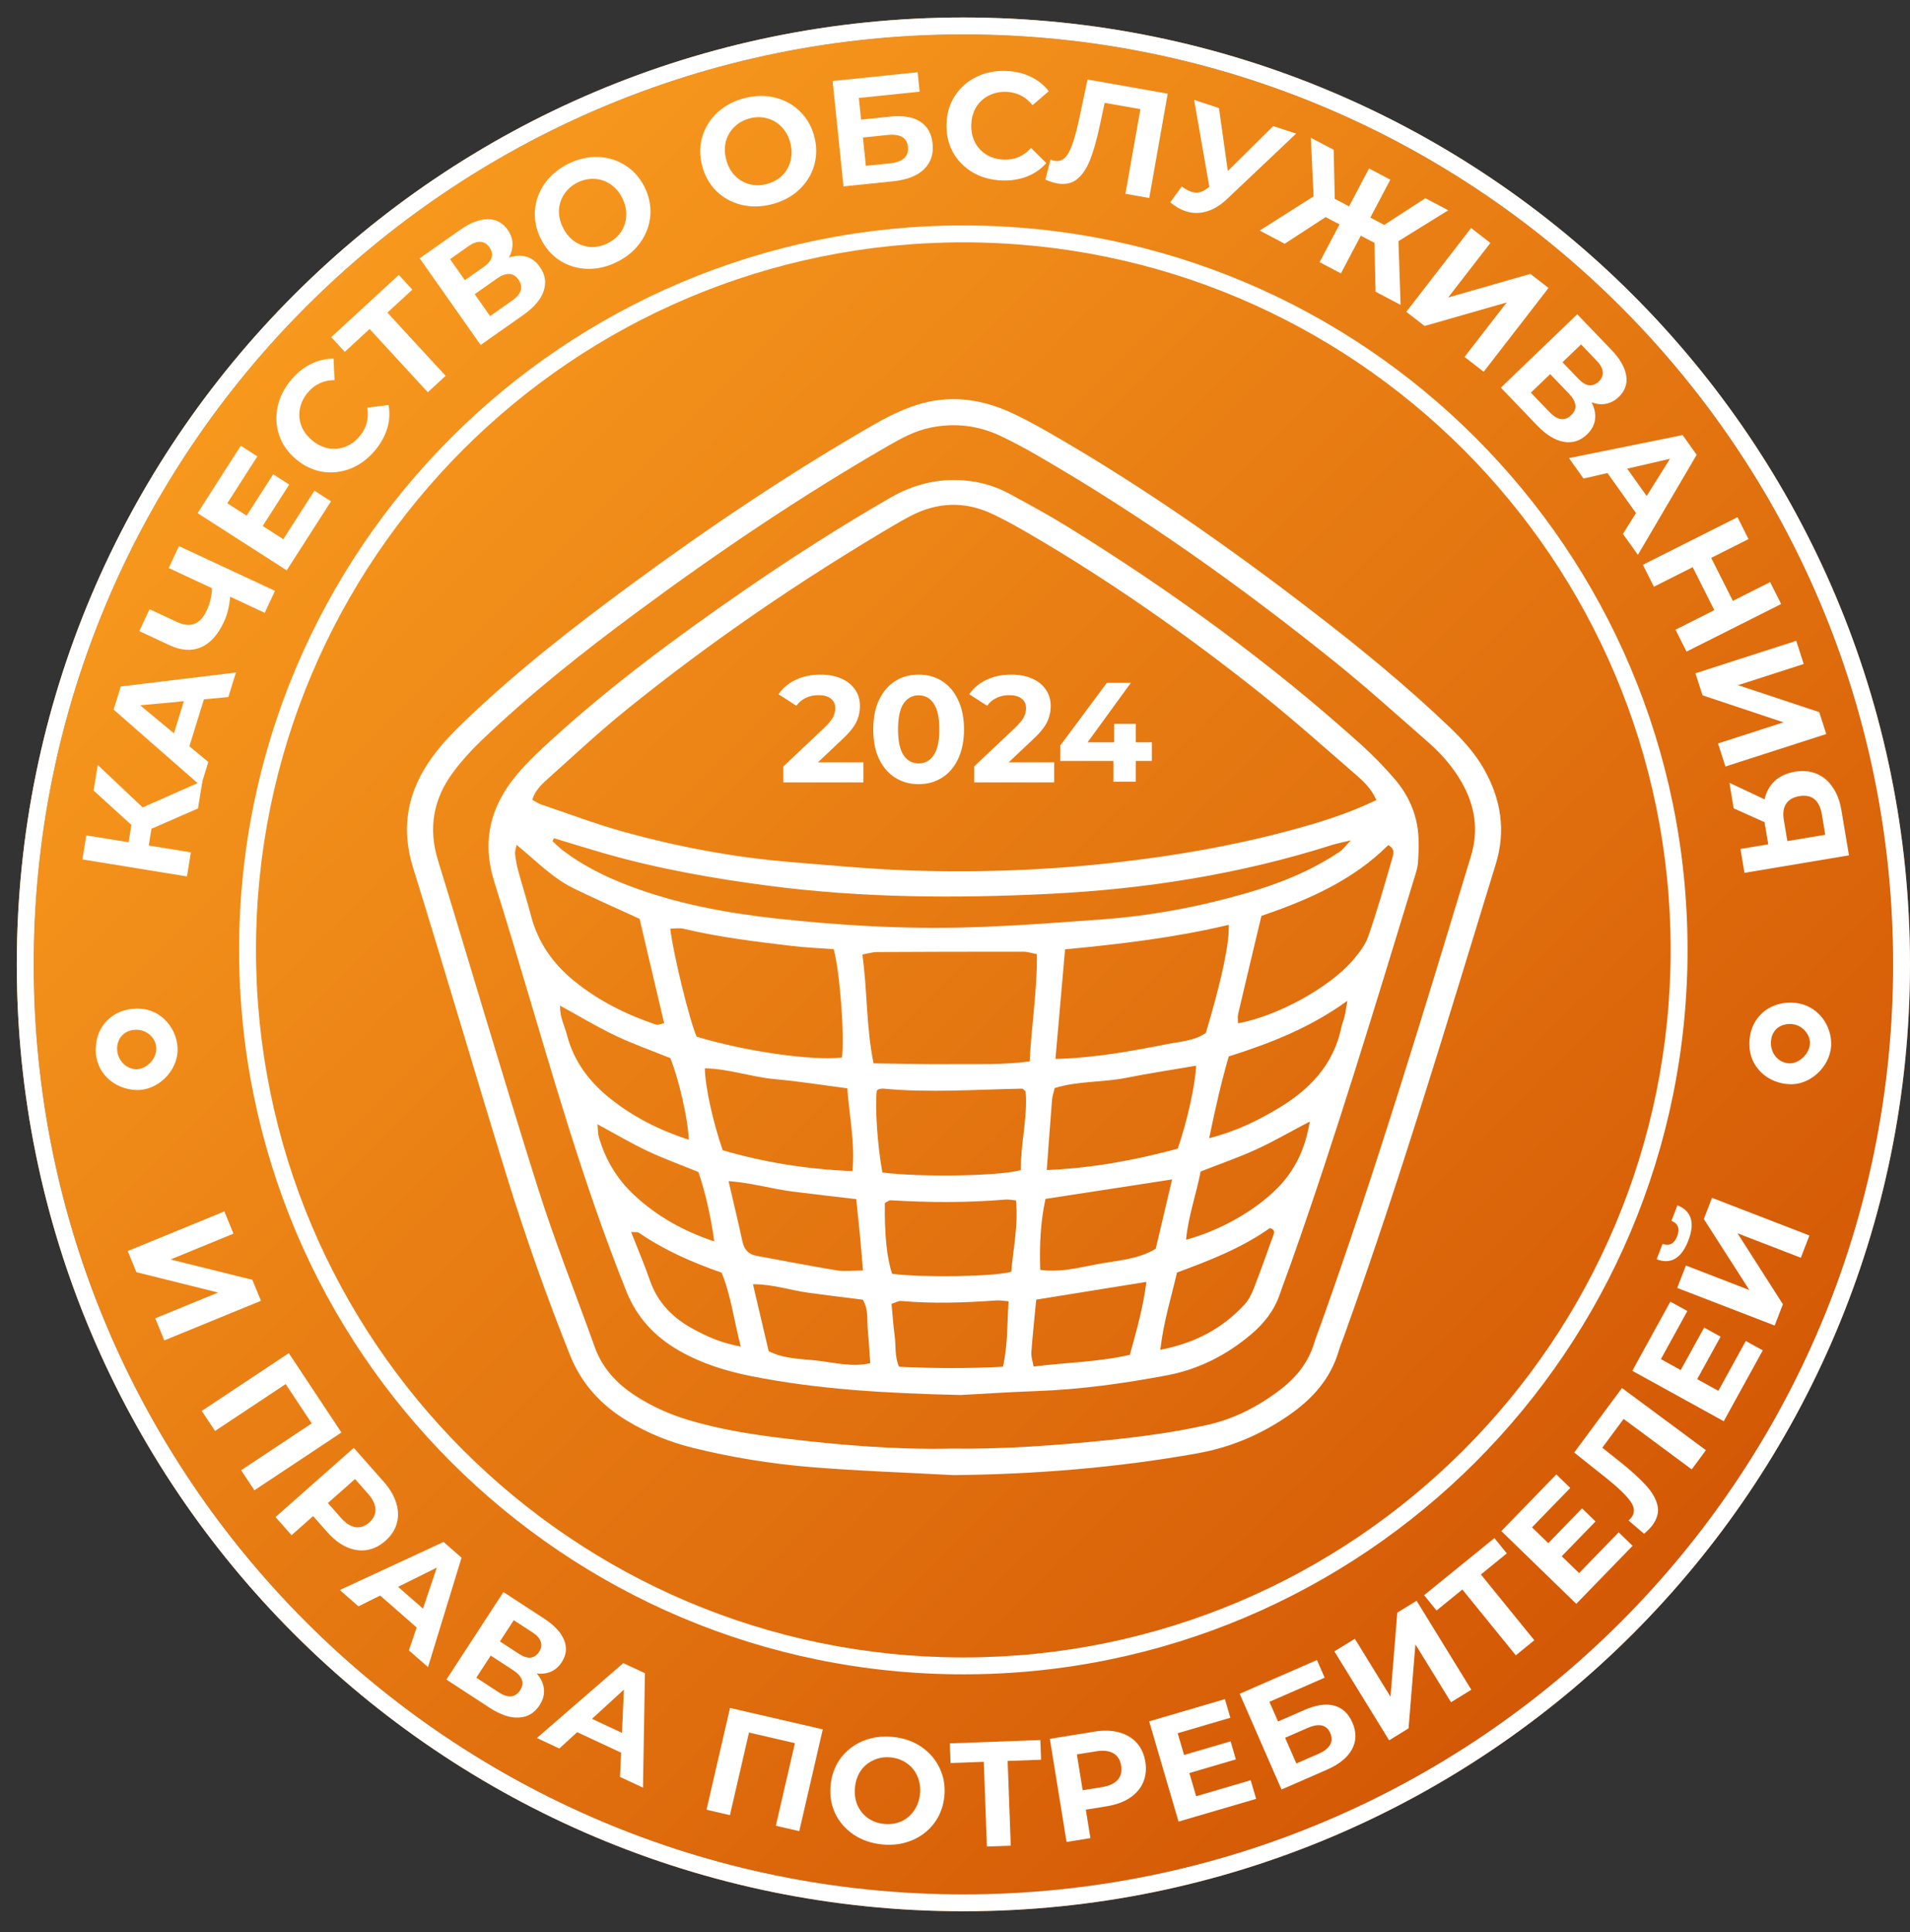 <svg width="88" height="89" viewBox="0 0 88 89" fill="none" xmlns="http://www.w3.org/2000/svg">
<rect x="0" y="0" width="88" height="89" fill="#333333" stroke="none"/>
<g clip-path="url(#clip0_11102_84525)">
<path fill-rule="evenodd" clip-rule="evenodd" d="M44.387 1.584C20.73 1.584 1.552 20.761 1.552 44.418C1.552 68.075 20.73 87.252 44.387 87.252C68.043 87.252 87.221 68.075 87.221 44.418C87.221 20.761 68.043 1.584 44.387 1.584ZM0.773 44.418C0.773 20.331 20.3 0.805 44.387 0.805C68.474 0.805 88 20.331 88 44.418C88 68.505 68.474 88.031 44.387 88.031C20.3 88.031 0.773 68.505 0.773 44.418Z" fill="url(#paint0_linear_11102_84525)"/>
<path d="M1.552 44.418C1.552 20.761 20.73 1.584 44.387 1.584C68.043 1.584 87.221 20.761 87.221 44.418C87.221 68.075 68.043 87.252 44.387 87.252C20.73 87.252 1.552 68.075 1.552 44.418Z" fill="url(#paint1_linear_11102_84525)"/>
<path d="M6.978 38.173L6.853 38.944L8.794 39.259L8.614 40.367L3.797 39.584L3.977 38.476L5.924 38.793L6.054 37.995L4.312 36.412L4.504 35.235L6.573 37.189L9.328 35.97L9.122 37.236L6.978 38.173Z" fill="white"/>
<path d="M9.395 32.211L8.726 34.375L9.598 35.097L9.256 36.203L5.236 32.684L5.565 31.618L10.871 30.974L10.521 32.106L9.395 32.211ZM8.471 32.297L6.457 32.485L8.014 33.776L8.471 32.297Z" fill="white"/>
<path d="M8.246 25.152L12.669 27.215L12.197 28.226L10.605 27.483C10.565 27.932 10.469 28.32 10.315 28.648C10.038 29.242 9.685 29.631 9.256 29.816C8.822 29.998 8.337 29.964 7.803 29.715L6.419 29.069L6.891 28.058L8.16 28.651C8.464 28.792 8.73 28.819 8.961 28.732C9.189 28.639 9.375 28.438 9.519 28.131C9.676 27.794 9.758 27.447 9.765 27.091L7.775 26.163L8.246 25.152Z" fill="white"/>
<path d="M14.487 22.6L15.25 23.09L13.21 26.27L9.103 23.635L11.094 20.531L11.857 21.02L10.472 23.18L11.363 23.752L12.587 21.845L13.326 22.319L12.103 24.226L13.053 24.836L14.487 22.6Z" fill="white"/>
<path d="M17.27 20.755C16.949 21.135 16.577 21.411 16.153 21.583C15.729 21.748 15.296 21.797 14.855 21.729C14.413 21.655 14.007 21.462 13.637 21.151C13.268 20.839 13.01 20.474 12.866 20.054C12.72 19.628 12.694 19.193 12.788 18.75C12.882 18.3 13.09 17.883 13.413 17.499C13.686 17.175 13.988 16.932 14.32 16.768C14.656 16.601 15.005 16.518 15.368 16.52L15.413 17.505C14.909 17.512 14.499 17.702 14.185 18.076C13.991 18.307 13.868 18.556 13.819 18.825C13.766 19.09 13.787 19.35 13.881 19.606C13.978 19.858 14.143 20.081 14.374 20.276C14.605 20.471 14.853 20.594 15.118 20.648C15.386 20.697 15.648 20.675 15.904 20.58C16.156 20.483 16.38 20.319 16.574 20.087C16.888 19.714 17.004 19.277 16.922 18.776L17.901 18.653C17.968 19.013 17.948 19.373 17.84 19.732C17.732 20.09 17.542 20.431 17.27 20.755Z" fill="white"/>
<path d="M18.998 13.34L17.849 14.398L20.531 17.311L19.71 18.067L17.028 15.153L15.885 16.206L15.261 15.529L18.375 12.663L18.998 13.34Z" fill="white"/>
<path d="M23.446 11.863C23.74 11.764 24.009 11.751 24.253 11.824C24.498 11.896 24.704 12.052 24.872 12.292C25.121 12.645 25.18 13.016 25.049 13.403C24.922 13.788 24.61 14.156 24.112 14.506L22.144 15.889L19.337 11.898L21.196 10.591C21.66 10.264 22.084 10.1 22.468 10.097C22.852 10.094 23.16 10.257 23.393 10.588C23.532 10.786 23.605 10.995 23.614 11.217C23.619 11.435 23.563 11.65 23.446 11.863ZM21.418 12.906L22.279 12.3C22.481 12.159 22.605 12.012 22.651 11.86C22.695 11.704 22.661 11.546 22.548 11.387C22.439 11.231 22.301 11.148 22.136 11.14C21.974 11.128 21.795 11.192 21.597 11.331L20.736 11.937L21.418 12.906ZM23.596 13.846C24.029 13.541 24.126 13.217 23.885 12.875C23.653 12.545 23.32 12.532 22.886 12.836L21.871 13.55L22.581 14.56L23.596 13.846Z" fill="white"/>
<path d="M28.431 12.063C27.978 12.289 27.52 12.396 27.056 12.383C26.597 12.368 26.178 12.242 25.8 12.004C25.424 11.761 25.13 11.425 24.916 10.996C24.703 10.568 24.613 10.132 24.646 9.69C24.682 9.241 24.832 8.828 25.097 8.452C25.365 8.074 25.726 7.772 26.18 7.546C26.633 7.32 27.089 7.215 27.549 7.23C28.008 7.245 28.427 7.373 28.808 7.615C29.186 7.852 29.481 8.185 29.695 8.614C29.909 9.042 29.997 9.481 29.962 9.929C29.924 10.374 29.773 10.784 29.508 11.16C29.244 11.536 28.885 11.837 28.431 12.063ZM28.002 11.202C28.26 11.074 28.464 10.899 28.614 10.679C28.762 10.455 28.841 10.208 28.852 9.938C28.867 9.665 28.807 9.394 28.672 9.124C28.537 8.853 28.356 8.642 28.13 8.49C27.908 8.336 27.664 8.253 27.398 8.24C27.13 8.223 26.867 8.279 26.609 8.407C26.351 8.536 26.148 8.712 26 8.937C25.85 9.157 25.768 9.403 25.753 9.675C25.742 9.945 25.804 10.216 25.939 10.486C26.074 10.756 26.253 10.969 26.475 11.123C26.701 11.275 26.948 11.359 27.216 11.376C27.483 11.389 27.744 11.331 28.002 11.202Z" fill="white"/>
<path d="M35.561 9.408C35.07 9.534 34.6 9.541 34.149 9.431C33.703 9.32 33.321 9.109 33.001 8.797C32.685 8.48 32.467 8.09 32.348 7.626C32.23 7.162 32.233 6.718 32.359 6.292C32.489 5.861 32.722 5.489 33.059 5.177C33.401 4.864 33.818 4.644 34.308 4.519C34.799 4.393 35.267 4.386 35.713 4.497C36.159 4.608 36.543 4.822 36.864 5.138C37.183 5.449 37.402 5.837 37.521 6.301C37.64 6.764 37.635 7.212 37.505 7.643C37.375 8.07 37.141 8.44 36.803 8.751C36.466 9.063 36.052 9.282 35.561 9.408ZM35.322 8.476C35.601 8.405 35.837 8.277 36.03 8.093C36.222 7.905 36.351 7.68 36.419 7.418C36.49 7.155 36.489 6.877 36.414 6.584C36.339 6.292 36.206 6.047 36.017 5.851C35.832 5.654 35.611 5.521 35.354 5.453C35.095 5.38 34.826 5.379 34.547 5.451C34.268 5.522 34.033 5.652 33.841 5.84C33.648 6.024 33.516 6.247 33.444 6.51C33.377 6.772 33.381 7.05 33.456 7.342C33.531 7.635 33.661 7.88 33.846 8.077C34.035 8.273 34.259 8.408 34.517 8.481C34.775 8.549 35.043 8.548 35.322 8.476Z" fill="white"/>
<path d="M38.361 3.731L42.279 3.327L42.371 4.222L39.57 4.511L39.673 5.509L41.018 5.37C41.605 5.31 42.064 5.386 42.394 5.6C42.729 5.813 42.92 6.151 42.968 6.613C43.018 7.098 42.886 7.493 42.572 7.796C42.257 8.1 41.788 8.283 41.164 8.348L38.862 8.585L38.361 3.731ZM41.016 7.522C41.302 7.493 41.516 7.414 41.657 7.288C41.798 7.156 41.857 6.982 41.834 6.765C41.791 6.34 41.473 6.157 40.881 6.218L39.758 6.334L39.892 7.638L41.016 7.522Z" fill="white"/>
<path d="M46.162 8.312C45.665 8.294 45.218 8.172 44.822 7.944C44.43 7.712 44.124 7.402 43.905 7.013C43.691 6.619 43.592 6.181 43.609 5.698C43.626 5.215 43.754 4.787 43.995 4.414C44.241 4.037 44.567 3.748 44.974 3.548C45.385 3.344 45.842 3.25 46.343 3.268C46.766 3.282 47.145 3.37 47.478 3.53C47.817 3.691 48.098 3.914 48.32 4.201L47.572 4.845C47.256 4.452 46.854 4.248 46.366 4.231C46.064 4.221 45.792 4.279 45.551 4.405C45.309 4.527 45.117 4.704 44.974 4.936C44.836 5.169 44.762 5.436 44.751 5.738C44.741 6.04 44.797 6.311 44.919 6.553C45.045 6.794 45.224 6.986 45.457 7.129C45.689 7.268 45.956 7.342 46.258 7.352C46.746 7.369 47.161 7.191 47.504 6.816L48.206 7.51C47.964 7.786 47.668 7.992 47.319 8.128C46.971 8.265 46.585 8.326 46.162 8.312Z" fill="white"/>
<path d="M39.78 35.114V36.035H36.092V35.303L37.975 33.525C38.175 33.334 38.309 33.172 38.379 33.037C38.449 32.897 38.483 32.76 38.483 32.626C38.483 32.43 38.416 32.282 38.281 32.179C38.151 32.072 37.958 32.019 37.703 32.019C37.489 32.019 37.296 32.061 37.124 32.145C36.952 32.224 36.808 32.344 36.692 32.507L35.869 31.977C36.06 31.694 36.322 31.473 36.657 31.315C36.992 31.152 37.375 31.071 37.807 31.071C38.17 31.071 38.486 31.131 38.755 31.252C39.03 31.368 39.241 31.536 39.39 31.754C39.543 31.968 39.62 32.221 39.62 32.514C39.62 32.779 39.564 33.028 39.453 33.26C39.341 33.492 39.125 33.757 38.804 34.055L37.682 35.114H39.78Z" fill="white"/>
<path d="M42.324 36.118C41.92 36.118 41.559 36.018 41.243 35.818C40.927 35.618 40.679 35.33 40.498 34.954C40.321 34.573 40.233 34.12 40.233 33.594C40.233 33.069 40.321 32.619 40.498 32.242C40.679 31.861 40.927 31.571 41.243 31.371C41.559 31.171 41.92 31.071 42.324 31.071C42.728 31.071 43.089 31.171 43.404 31.371C43.721 31.571 43.967 31.861 44.143 32.242C44.325 32.619 44.415 33.069 44.415 33.594C44.415 34.12 44.325 34.573 44.143 34.954C43.967 35.33 43.721 35.618 43.404 35.818C43.089 36.018 42.728 36.118 42.324 36.118ZM42.324 35.163C42.621 35.163 42.854 35.035 43.021 34.78C43.193 34.524 43.279 34.129 43.279 33.594C43.279 33.06 43.193 32.665 43.021 32.409C42.854 32.154 42.621 32.026 42.324 32.026C42.031 32.026 41.799 32.154 41.627 32.409C41.459 32.665 41.376 33.06 41.376 33.594C41.376 34.129 41.459 34.524 41.627 34.78C41.799 35.035 42.031 35.163 42.324 35.163Z" fill="white"/>
<path d="M48.569 35.114V36.035H44.881V35.303L46.764 33.525C46.963 33.334 47.098 33.172 47.168 33.037C47.238 32.897 47.273 32.76 47.273 32.626C47.273 32.43 47.205 32.282 47.07 32.179C46.94 32.072 46.747 32.019 46.492 32.019C46.278 32.019 46.085 32.061 45.913 32.145C45.741 32.224 45.597 32.344 45.481 32.507L44.658 31.977C44.849 31.694 45.111 31.473 45.446 31.315C45.781 31.152 46.164 31.071 46.596 31.071C46.959 31.071 47.275 31.131 47.544 31.252C47.819 31.368 48.03 31.536 48.179 31.754C48.332 31.968 48.409 32.221 48.409 32.514C48.409 32.779 48.353 33.028 48.242 33.26C48.13 33.492 47.914 33.757 47.593 34.055L46.471 35.114H48.569Z" fill="white"/>
<path d="M53.8 4.315L52.95 9.121L51.852 8.926L52.542 5.027L50.894 4.736L50.682 5.732C50.539 6.41 50.386 6.954 50.224 7.364C50.062 7.77 49.858 8.069 49.612 8.261C49.371 8.45 49.068 8.512 48.701 8.447C48.55 8.42 48.372 8.363 48.166 8.274L48.401 7.346C48.457 7.375 48.522 7.396 48.595 7.409C48.86 7.456 49.073 7.333 49.233 7.04C49.395 6.743 49.548 6.263 49.694 5.6L50.107 3.662L53.8 4.315Z" fill="white"/>
<path d="M59.716 6.155L56.531 9.169C56.224 9.46 55.907 9.651 55.578 9.743C55.253 9.836 54.934 9.831 54.621 9.727C54.378 9.647 54.144 9.511 53.919 9.319L54.446 8.59C54.613 8.709 54.758 8.789 54.881 8.829C55.014 8.873 55.143 8.882 55.269 8.855C55.397 8.824 55.528 8.754 55.661 8.647L55.718 8.607L55.017 4.601L56.162 4.98L56.57 7.875L58.664 5.807L59.716 6.155Z" fill="white"/>
<path d="M63.326 11.186L62.697 10.854L61.78 12.593L60.799 12.076L61.716 10.337L61.075 9.999L59.19 11.227L58.037 10.619L60.522 9.045L60.394 6.345L61.448 6.901L61.496 9.157L62.156 9.505L63.076 7.76L64.056 8.277L63.136 10.022L63.777 10.36L65.672 9.129L66.726 9.685L64.431 11.107L64.53 14.044L63.377 13.436L63.326 11.186Z" fill="white"/>
<path d="M67.779 10.503L68.667 11.19L66.721 13.703L70.508 12.615L71.346 13.263L68.359 17.122L67.477 16.44L69.419 13.931L65.636 15.014L64.793 14.362L67.779 10.503Z" fill="white"/>
<path d="M73.327 18.531C73.47 18.806 73.524 19.07 73.489 19.323C73.454 19.575 73.332 19.803 73.121 20.006C72.809 20.305 72.452 20.42 72.049 20.349C71.649 20.282 71.238 20.029 70.816 19.59L69.15 17.856L72.668 14.475L74.243 16.113C74.636 16.522 74.863 16.916 74.925 17.296C74.986 17.675 74.871 18.004 74.58 18.285C74.405 18.452 74.209 18.557 73.992 18.598C73.777 18.637 73.556 18.614 73.327 18.531ZM71.989 16.685L72.718 17.444C72.889 17.622 73.053 17.722 73.21 17.745C73.371 17.764 73.521 17.706 73.662 17.571C73.799 17.439 73.86 17.291 73.843 17.126C73.83 16.965 73.74 16.797 73.572 16.623L72.843 15.864L71.989 16.685ZM71.391 18.98C71.758 19.362 72.092 19.409 72.394 19.119C72.685 18.838 72.647 18.507 72.28 18.125L71.421 17.231L70.531 18.086L71.391 18.98Z" fill="white"/>
<path d="M75.376 23.633L74.061 21.787L72.959 22.042L72.288 21.1L77.524 20.039L78.171 20.948L75.463 25.556L74.775 24.591L75.376 23.633ZM75.868 22.845L76.941 21.131L74.97 21.585L75.868 22.845Z" fill="white"/>
<path d="M82.064 27.82L77.704 30.012L77.197 29.003L78.984 28.104L77.988 26.124L76.201 27.023L75.693 26.014L80.053 23.821L80.56 24.83L78.841 25.695L79.838 27.675L81.556 26.811L82.064 27.82Z" fill="white"/>
<path d="M82.759 29.515L83.103 30.583L80.077 31.558L83.817 32.799L84.142 33.808L79.497 35.304L79.155 34.242L82.174 33.27L78.441 32.026L78.114 31.011L82.759 29.515Z" fill="white"/>
<path d="M85.188 39.396L80.374 40.202L80.19 39.102L81.469 38.888L81.299 37.87L79.877 37.231L79.681 36.056L81.299 36.817C81.378 36.469 81.535 36.186 81.772 35.967C82.013 35.748 82.322 35.607 82.698 35.544C83.069 35.482 83.402 35.513 83.696 35.638C83.995 35.763 84.242 35.969 84.436 36.257C84.635 36.544 84.769 36.898 84.84 37.32L85.188 39.396ZM83.937 37.499C83.884 37.183 83.77 36.952 83.595 36.807C83.421 36.667 83.189 36.621 82.9 36.669C82.621 36.716 82.419 36.832 82.294 37.018C82.17 37.204 82.134 37.452 82.186 37.764L82.349 38.74L84.096 38.448L83.937 37.499Z" fill="white"/>
<path d="M10.337 55.797L10.757 56.821L7.856 58.01L11.627 58.946L12.023 59.913L7.571 61.737L7.154 60.719L10.048 59.533L6.283 58.595L5.885 57.622L10.337 55.797Z" fill="white"/>
<path d="M15.731 65.979L11.722 68.64L11.11 67.718L14.363 65.559L13.162 63.749L9.908 65.908L9.296 64.986L13.306 62.325L15.731 65.979Z" fill="white"/>
<path d="M17.68 68.248C17.962 68.568 18.153 68.891 18.253 69.219C18.356 69.55 18.366 69.865 18.282 70.165C18.199 70.465 18.023 70.734 17.755 70.97C17.491 71.204 17.203 71.345 16.891 71.394C16.583 71.44 16.271 71.392 15.956 71.249C15.646 71.106 15.351 70.876 15.068 70.556L14.426 69.83L13.432 70.709L12.695 69.874L16.3 66.688L17.68 68.248ZM15.707 69.909C15.929 70.16 16.15 70.303 16.372 70.34C16.597 70.373 16.809 70.302 17.009 70.126C17.211 69.947 17.308 69.745 17.299 69.52C17.294 69.293 17.18 69.054 16.959 68.803L16.358 68.123L15.106 69.229L15.707 69.909Z" fill="white"/>
<path d="M19.197 74.959L17.515 73.489L16.515 73.986L15.656 73.235L20.436 71.021L21.265 71.745L19.72 76.784L18.84 76.016L19.197 74.959ZM19.489 74.091L20.126 72.202L18.34 73.088L19.489 74.091Z" fill="white"/>
<path d="M24.73 77.078C24.928 77.311 25.039 77.553 25.062 77.803C25.085 78.053 25.017 78.299 24.86 78.541C24.627 78.898 24.309 79.088 23.907 79.109C23.508 79.134 23.057 78.982 22.554 78.654L20.567 77.359L23.195 73.329L25.072 74.552C25.541 74.858 25.846 75.186 25.99 75.536C26.133 75.887 26.096 76.229 25.878 76.563C25.748 76.763 25.583 76.907 25.383 76.995C25.186 77.08 24.968 77.108 24.73 77.078ZM23.033 75.603L23.903 76.17C24.106 76.302 24.286 76.362 24.442 76.349C24.601 76.332 24.733 76.243 24.838 76.082C24.941 75.924 24.966 75.769 24.913 75.614C24.865 75.462 24.741 75.321 24.541 75.191L23.672 74.624L23.033 75.603ZM22.97 77.941C23.407 78.226 23.739 78.196 23.964 77.851C24.182 77.517 24.072 77.207 23.634 76.922L22.609 76.254L21.945 77.273L22.97 77.941Z" fill="white"/>
<path d="M28.617 80.727L26.593 79.781L25.77 80.535L24.737 80.051L28.717 76.601L29.714 77.067L29.625 82.337L28.566 81.842L28.617 80.727ZM28.657 79.813L28.746 77.821L27.275 79.167L28.657 79.813Z" fill="white"/>
<path d="M37.908 79.653L36.825 84.341L35.746 84.092L36.625 80.288L34.509 79.799L33.63 83.603L32.552 83.354L33.635 78.666L37.908 79.653Z" fill="white"/>
<path d="M40.651 84.953C40.154 84.905 39.715 84.755 39.334 84.502C38.958 84.25 38.674 83.925 38.482 83.53C38.294 83.129 38.223 82.695 38.269 82.225C38.314 81.755 38.466 81.344 38.725 80.991C38.99 80.634 39.331 80.368 39.748 80.191C40.17 80.016 40.63 79.951 41.127 79.999C41.624 80.047 42.061 80.197 42.437 80.449C42.813 80.702 43.097 81.028 43.289 81.429C43.481 81.825 43.555 82.258 43.51 82.728C43.465 83.197 43.31 83.611 43.046 83.967C42.782 84.32 42.441 84.584 42.023 84.76C41.606 84.936 41.149 85.001 40.651 84.953ZM40.742 84.009C41.025 84.036 41.286 83.997 41.527 83.891C41.768 83.78 41.963 83.615 42.113 83.395C42.268 83.175 42.359 82.916 42.388 82.62C42.416 82.323 42.375 82.052 42.265 81.807C42.16 81.562 41.999 81.365 41.783 81.215C41.568 81.061 41.319 80.971 41.036 80.943C40.753 80.916 40.492 80.958 40.251 81.068C40.011 81.174 39.813 81.337 39.658 81.557C39.508 81.777 39.419 82.036 39.391 82.332C39.362 82.629 39.401 82.9 39.506 83.144C39.616 83.39 39.779 83.59 39.994 83.744C40.21 83.893 40.459 83.982 40.742 84.009Z" fill="white"/>
<path d="M47.965 81.051L46.426 81.107L46.569 85.009L45.47 85.049L45.327 81.147L43.795 81.204L43.762 80.297L47.932 80.144L47.965 81.051Z" fill="white"/>
<path d="M50.427 79.756C50.848 79.688 51.224 79.699 51.554 79.79C51.889 79.879 52.161 80.04 52.37 80.27C52.579 80.501 52.712 80.793 52.769 81.146C52.825 81.494 52.791 81.813 52.666 82.103C52.541 82.387 52.333 82.625 52.044 82.816C51.758 83.001 51.405 83.128 50.984 83.196L50.027 83.351L50.239 84.661L49.14 84.839L48.371 80.089L50.427 79.756ZM50.778 82.311C51.108 82.257 51.348 82.146 51.497 81.978C51.646 81.806 51.699 81.588 51.656 81.326C51.613 81.059 51.494 80.869 51.3 80.757C51.104 80.64 50.841 80.608 50.511 80.662L49.615 80.806L49.882 82.455L50.778 82.311Z" fill="white"/>
<path d="M57.623 81.995L57.874 82.853L54.299 83.9L52.946 79.283L56.436 78.26L56.687 79.118L54.26 79.829L54.553 80.832L56.697 80.204L56.941 81.035L54.797 81.663L55.11 82.732L57.623 81.995Z" fill="white"/>
<path d="M57.117 78.014L60.676 76.459L61.031 77.272L58.486 78.383L58.883 79.29L60.105 78.757C60.638 78.524 61.092 78.458 61.466 78.559C61.845 78.659 62.126 78.919 62.309 79.339C62.502 79.78 62.496 80.19 62.292 80.569C62.087 80.948 61.702 81.262 61.135 81.51L59.044 82.423L57.117 78.014ZM60.748 80.778C61.008 80.665 61.186 80.527 61.28 80.366C61.373 80.2 61.376 80.019 61.29 79.822C61.121 79.435 60.768 79.359 60.23 79.594L59.21 80.04L59.727 81.224L60.748 80.778Z" fill="white"/>
<path d="M61.48 76.06L62.422 75.48L64.065 78.149L64.378 74.276L65.267 73.729L67.789 77.827L66.853 78.403L65.213 75.739L64.897 79.606L64.002 80.158L61.48 76.06Z" fill="white"/>
<path d="M69.424 71.547L68.229 72.518L70.691 75.548L69.838 76.242L67.376 73.211L66.186 74.178L65.614 73.473L68.852 70.843L69.424 71.547Z" fill="white"/>
<path d="M74.578 70.576L75.219 71.198L72.624 73.871L69.172 70.52L71.705 67.911L72.346 68.533L70.584 70.348L71.334 71.076L72.889 69.473L73.511 70.076L71.955 71.679L72.754 72.455L74.578 70.576Z" fill="white"/>
<path d="M74.73 63.931L78.597 66.794L77.943 67.678L74.805 65.354L73.823 66.68L74.609 67.305C75.144 67.73 75.557 68.104 75.848 68.428C76.135 68.749 76.309 69.06 76.371 69.362C76.431 69.658 76.352 69.953 76.134 70.248C76.044 70.369 75.915 70.501 75.746 70.644L75.03 70.029C75.08 69.992 75.127 69.944 75.171 69.885C75.329 69.671 75.314 69.429 75.126 69.159C74.935 68.886 74.579 68.54 74.058 68.12L72.529 66.903L74.73 63.931Z" fill="white"/>
<path d="M80.434 61.765L81.217 62.196L79.419 65.46L75.205 63.138L76.959 59.953L77.742 60.384L76.522 62.6L77.437 63.104L78.515 61.147L79.273 61.565L78.195 63.522L79.171 64.059L80.434 61.765Z" fill="white"/>
<path d="M77.276 59.321L77.675 58.288L80.599 59.417L78.501 56.146L78.877 55.171L83.366 56.904L82.971 57.93L80.053 56.804L82.144 60.072L81.765 61.053L77.276 59.321ZM77.787 57.138C77.47 57.959 76.983 58.247 76.326 58.003L76.6 57.292C76.916 57.404 77.14 57.286 77.274 56.94C77.34 56.769 77.352 56.624 77.309 56.504C77.263 56.383 77.163 56.291 77.011 56.227L77.286 55.515C77.605 55.643 77.808 55.842 77.896 56.111C77.983 56.381 77.947 56.723 77.787 57.138Z" fill="white"/>
<path d="M48.851 35.047V34.338L50.995 31.453H52.1L50.001 34.338L49.488 34.189H53.069V35.047H48.851ZM51.301 36.002V35.047L51.334 34.189V33.338H52.328V36.002H51.301Z" fill="white"/>
<path d="M4.417 48.26C4.438 47.225 5.231 46.473 6.277 46.453C7.484 46.431 8.199 47.457 8.183 48.372C8.166 49.348 7.264 50.232 6.291 50.205C5.249 50.177 4.352 49.379 4.417 48.26H4.417ZM6.282 47.43C5.763 47.428 5.398 47.785 5.395 48.298C5.392 48.784 5.771 49.214 6.231 49.246C6.72 49.28 7.215 48.79 7.201 48.285C7.188 47.812 6.78 47.432 6.282 47.43L6.282 47.43Z" fill="white"/>
<path d="M80.602 48.103C80.576 47.045 81.318 46.247 82.351 46.184C83.567 46.109 84.319 47.034 84.368 47.988C84.421 49.008 83.491 49.972 82.465 49.938C81.445 49.906 80.595 49.143 80.602 48.103H80.602ZM83.39 48.091C83.423 47.64 83.022 47.2 82.547 47.167C82.017 47.131 81.635 47.446 81.595 47.953C81.55 48.512 81.947 48.978 82.469 48.977C82.901 48.977 83.357 48.538 83.39 48.091H83.39Z" fill="white"/>
<path d="M43.926 67.942C41.714 67.822 39.499 67.75 37.293 67.566C35.493 67.415 33.704 67.125 31.946 66.692C30.868 66.427 29.842 66.013 28.886 65.435C27.679 64.707 26.786 63.73 26.255 62.399C25.186 59.723 24.226 57.009 23.374 54.259C21.901 49.501 20.51 44.717 19.03 39.96C18.438 38.06 18.805 36.384 19.939 34.838C20.373 34.246 20.895 33.71 21.426 33.201C23.804 30.921 26.397 28.899 29.047 26.949C32.648 24.298 36.355 21.807 40.231 19.575C40.867 19.209 41.538 18.875 42.234 18.651C43.702 18.178 45.154 18.355 46.547 18.988C47.117 19.248 47.671 19.546 48.215 19.857C52.553 22.334 56.63 25.199 60.583 28.244C62.72 29.89 64.805 31.601 66.759 33.465C67.376 34.054 67.95 34.677 68.373 35.425C69.154 36.807 69.392 38.246 68.916 39.795C66.683 47.061 64.508 54.346 61.938 61.504C61.851 61.747 61.749 61.986 61.676 62.234C61.302 63.5 60.482 64.416 59.422 65.157C58.133 66.059 56.723 66.661 55.172 66.938C51.453 67.602 47.706 67.904 43.926 67.942L43.926 67.942ZM43.83 66.721C46.283 66.75 48.674 66.573 51.064 66.329C52.607 66.17 54.14 65.965 55.652 65.624C56.858 65.353 57.935 64.797 58.92 64.058C59.676 63.49 60.264 62.799 60.544 61.875C60.629 61.593 60.742 61.319 60.841 61.041C63.389 53.917 65.573 46.676 67.77 39.439C68.135 38.238 67.96 37.107 67.343 36.028C66.933 35.313 66.395 34.706 65.782 34.169C64.365 32.929 62.965 31.665 61.499 30.484C57.15 26.984 52.608 23.757 47.769 20.962C47.226 20.649 46.672 20.351 46.106 20.083C45.075 19.594 43.993 19.466 42.87 19.696C42.172 19.839 41.557 20.168 40.947 20.519C36.912 22.845 33.058 25.446 29.316 28.216C26.821 30.063 24.389 31.989 22.146 34.14C21.695 34.573 21.271 35.043 20.896 35.543C19.976 36.772 19.716 38.117 20.177 39.62C21.717 44.627 23.184 49.656 24.762 54.651C25.55 57.147 26.519 59.585 27.405 62.05C27.758 63.031 28.432 63.743 29.292 64.298C30.041 64.782 30.847 65.141 31.699 65.398C33.152 65.836 34.649 66.072 36.147 66.252C38.713 66.561 41.289 66.776 43.829 66.721L43.83 66.721Z" fill="white"/>
<path d="M44.257 64.252C40.843 64.174 37.715 63.999 34.626 63.386C33.46 63.155 32.338 62.808 31.302 62.217C30.179 61.575 29.347 60.699 28.853 59.465C27.797 56.825 26.887 54.135 26.043 51.424C24.925 47.832 23.905 44.209 22.775 40.621C22.182 38.737 22.597 37.125 23.82 35.673C24.317 35.083 24.888 34.55 25.461 34.029C28.199 31.541 31.168 29.348 34.208 27.248C36.426 25.717 38.694 24.265 41.03 22.919C42.086 22.311 43.2 22.031 44.42 22.128C45.171 22.188 45.871 22.396 46.523 22.75C47.431 23.243 48.339 23.737 49.217 24.28C53.998 27.239 58.534 30.533 62.715 34.3C63.262 34.793 63.779 35.325 64.259 35.883C64.848 36.567 65.227 37.374 65.331 38.276C65.385 38.746 65.362 39.228 65.334 39.702C65.32 39.956 65.233 40.208 65.158 40.455C63.343 46.38 61.558 52.314 59.49 58.157C59.318 58.644 59.13 59.126 58.963 59.614C58.703 60.372 58.228 60.97 57.622 61.477C56.496 62.421 55.213 63.072 53.779 63.343C51.786 63.719 49.776 64 47.742 64.072C46.489 64.116 45.236 64.201 44.257 64.252H44.257ZM63.415 36.849C63.163 36.291 62.8 35.969 62.444 35.661C60.993 34.403 59.56 33.121 58.059 31.925C54.646 29.209 51.08 26.707 47.303 24.516C46.793 24.22 46.275 23.934 45.742 23.682C44.454 23.07 43.173 23.116 41.914 23.785C41.687 23.906 41.46 24.031 41.238 24.162C36.903 26.715 32.755 29.541 28.844 32.705C27.61 33.702 26.447 34.788 25.265 35.848C24.972 36.111 24.663 36.384 24.521 36.837C24.676 36.921 24.791 37.006 24.919 37.049C26.211 37.484 27.488 37.969 28.8 38.33C31.292 39.016 33.83 39.49 36.409 39.703C38.285 39.858 40.161 40.037 42.041 40.096C45.217 40.197 48.388 40.073 51.551 39.709C54.195 39.406 56.806 38.954 59.374 38.265C60.723 37.904 62.064 37.501 63.415 36.849L63.415 36.849ZM25.517 38.605C25.497 38.652 25.478 38.699 25.458 38.747C25.621 38.893 25.775 39.051 25.949 39.182C26.868 39.879 27.891 40.381 28.965 40.791C31.153 41.626 33.438 42.048 35.748 42.303C38.685 42.626 41.637 42.798 44.593 42.714C46.658 42.654 48.721 42.497 50.782 42.346C53.031 42.18 55.242 41.768 57.408 41.142C58.936 40.701 60.409 40.116 61.738 39.219C61.869 39.13 61.965 38.99 62.239 38.706C61.806 38.81 61.596 38.847 61.395 38.911C57.15 40.265 52.78 40.95 48.349 41.17C44.033 41.384 39.714 41.36 35.411 40.796C32.847 40.46 30.311 40.014 27.825 39.299C27.053 39.077 26.286 38.837 25.517 38.605H25.517ZM47.773 43.947C47.565 43.908 47.358 43.837 47.152 43.836C44.904 43.833 42.655 43.838 40.407 43.85C40.2 43.851 39.993 43.918 39.732 43.964C39.966 45.644 39.904 47.3 40.248 48.976C41.491 48.99 42.666 49.025 43.841 49.011C45.009 48.998 46.183 49.059 47.441 48.886C47.519 47.218 47.793 45.625 47.773 43.947V43.947ZM38.412 43.717C37.742 43.667 37.118 43.645 36.499 43.571C34.821 43.371 33.142 43.169 31.493 42.777C31.303 42.732 31.092 42.771 30.882 42.771C31.019 43.956 31.764 46.983 32.096 47.748C34.341 48.428 37.43 48.87 38.79 48.707C38.92 47.802 38.704 44.794 38.412 43.717H38.412ZM48.628 48.775C50.481 48.722 52.14 48.412 53.794 48.087C54.397 47.968 55.04 47.938 55.558 47.575C56.288 45.125 56.638 43.494 56.614 42.596C54.142 43.186 51.632 43.481 49.071 43.727C48.924 45.404 48.783 47.01 48.628 48.775L48.628 48.775ZM57.041 47.132C58.84 46.805 61.239 45.497 62.322 44.237C62.607 43.905 62.898 43.535 63.039 43.131C63.45 41.948 63.797 40.743 64.143 39.539C64.194 39.363 64.3 39.106 63.96 38.926C62.349 40.533 60.307 41.44 58.118 42.184C57.758 43.695 57.397 45.198 57.045 46.703C57.014 46.835 57.041 46.981 57.041 47.132H57.041ZM40.655 54.004C42.409 54.228 46.123 54.169 47.033 53.891C47.019 52.679 47.354 51.462 47.254 50.275C47.159 50.188 47.131 50.142 47.104 50.142C44.969 50.18 42.834 50.342 40.698 50.141C40.626 50.135 40.551 50.151 40.48 50.169C40.448 50.177 40.423 50.214 40.395 50.237C40.309 51.018 40.426 52.756 40.655 54.004V54.004ZM29.468 42.32C28.362 41.811 27.387 41.385 26.431 40.918C25.448 40.437 24.688 39.637 23.799 38.911C23.762 39.118 23.717 39.226 23.73 39.327C23.761 39.581 23.801 39.837 23.869 40.084C24.063 40.793 24.285 41.495 24.473 42.205C24.796 43.426 25.486 44.396 26.455 45.184C27.582 46.101 28.86 46.733 30.228 47.193C30.311 47.221 30.424 47.162 30.599 47.128C30.215 45.495 29.839 43.896 29.468 42.32H29.468ZM39.037 50.126C37.897 49.979 36.81 49.804 35.716 49.706C34.629 49.609 33.581 49.225 32.474 49.206C32.488 50.05 32.837 51.64 33.296 52.979C35.203 53.534 37.185 53.858 39.276 53.938C39.398 52.634 39.131 51.414 39.037 50.126ZM48.227 53.891C50.386 53.799 52.351 53.418 54.261 52.907C54.691 51.682 55.074 49.957 55.109 49.085C54.023 49.271 52.942 49.434 51.871 49.647C50.795 49.861 49.676 49.781 48.595 50.113C48.547 50.317 48.484 50.49 48.47 50.668C48.387 51.689 48.315 52.711 48.227 53.891H48.227ZM41.103 58.67C42.546 58.852 45.741 58.803 46.59 58.579C46.682 57.504 46.925 56.43 46.807 55.289C46.609 55.272 46.468 55.239 46.331 55.25C44.571 55.399 42.81 55.391 41.047 55.284C40.954 55.279 40.856 55.366 40.768 55.407C40.748 56.863 40.862 57.962 41.104 58.67H41.103ZM39.761 58.519C39.706 57.889 39.666 57.379 39.618 56.869C39.566 56.328 39.508 55.787 39.45 55.23C38.426 55.109 37.477 55.005 36.53 54.883C35.563 54.759 34.618 54.477 33.567 54.4C33.796 55.389 34.013 56.28 34.205 57.177C34.284 57.548 34.479 57.77 34.847 57.839C36.077 58.067 37.305 58.306 38.538 58.51C38.89 58.568 39.259 58.519 39.761 58.519ZM54.001 54.324C51.961 54.638 50.087 54.926 48.169 55.22C47.933 56.312 47.889 57.39 47.926 58.489C48.895 58.618 49.76 58.37 50.618 58.214C51.505 58.053 52.445 58.005 53.249 57.514C53.493 56.481 53.729 55.48 54.002 54.324H54.001ZM55.711 52.425C56.954 52.106 57.94 51.618 58.89 51.051C60.337 50.187 61.436 49.048 61.798 47.333C61.836 47.153 61.91 46.981 61.952 46.802C61.995 46.617 62.019 46.426 62.076 46.096C60.352 47.343 58.538 48.048 56.611 48.659C56.27 49.845 55.993 51.052 55.711 52.425ZM31.734 52.497C31.695 51.513 31.284 49.735 30.886 48.736C30.049 48.398 29.179 48.092 28.351 47.698C27.503 47.295 26.696 46.806 25.806 46.318C25.786 46.848 26.012 47.243 26.12 47.662C26.435 48.894 27.165 49.847 28.147 50.623C29.199 51.454 30.374 52.053 31.734 52.497L31.734 52.497ZM52.817 59.042C51.085 59.321 49.442 59.586 47.742 59.86C47.662 60.7 47.575 61.498 47.517 62.298C47.503 62.496 47.58 62.701 47.621 62.942C49.132 62.75 50.599 62.736 52.056 62.401C52.361 61.298 52.669 60.224 52.817 59.042ZM46.467 59.936C46.2 59.915 46.059 59.886 45.921 59.896C44.453 60.002 42.985 60.052 41.515 59.922C41.389 59.911 41.255 59.998 41.076 60.055C41.125 60.567 41.154 61.042 41.22 61.511C41.283 61.972 41.209 62.458 41.421 62.951C43.022 63.026 44.59 63.035 46.21 62.95C46.435 61.952 46.401 61 46.467 59.936L46.467 59.936ZM35.416 62.234C36.161 62.609 36.959 62.583 37.709 62.675C38.48 62.768 39.275 62.976 40.096 62.785C40.056 62.244 40.033 61.767 39.983 61.292C39.934 60.827 40.035 60.335 39.753 59.863C38.92 59.757 38.081 59.659 37.244 59.543C36.421 59.429 35.619 59.149 34.691 59.149C34.946 60.233 35.179 61.227 35.415 62.234L35.416 62.234ZM53.461 62.169C55.1 61.856 56.333 61.167 57.342 60.084C57.536 59.875 57.67 59.592 57.776 59.322C58.084 58.531 58.365 57.73 58.653 56.932C58.699 56.806 58.784 56.657 58.51 56.56C57.219 57.481 55.711 58.065 54.228 58.611C53.953 59.795 53.608 60.878 53.461 62.169H53.461ZM54.645 57.1C56.235 56.671 57.848 55.745 58.856 54.723C59.679 53.888 60.145 52.889 60.345 51.657C59.468 52.117 58.686 52.572 57.867 52.946C57.04 53.323 56.176 53.621 55.318 53.958C55.112 55.023 54.746 56.019 54.646 57.1H54.645ZM27.528 51.783C27.555 52.069 27.547 52.215 27.585 52.347C27.883 53.401 28.423 54.308 29.231 55.056C30.267 56.015 31.459 56.692 32.909 57.179C32.743 55.978 32.495 54.924 32.181 53.984C31.312 53.629 30.548 53.353 29.817 53.007C29.088 52.663 28.392 52.249 27.528 51.783L27.528 51.783ZM34.129 62.022C33.809 60.788 33.677 59.662 33.247 58.617C31.875 58.14 30.597 57.575 29.433 56.777C29.369 56.733 29.256 56.76 29.079 56.748C29.391 57.546 29.696 58.255 29.947 58.983C30.308 60.024 31.027 60.722 31.969 61.231C32.586 61.565 33.22 61.852 34.129 62.022V62.022Z" fill="white"/>
<path fill-rule="evenodd" clip-rule="evenodd" d="M44.383 11.162C26.385 11.162 11.794 25.752 11.794 43.75C11.794 61.748 26.385 76.339 44.383 76.339C62.381 76.339 76.972 61.748 76.972 43.75C76.972 25.752 62.381 11.162 44.383 11.162ZM11.016 43.75C11.016 25.322 25.955 10.383 44.383 10.383C62.812 10.383 77.751 25.322 77.751 43.75C77.751 62.179 62.812 77.118 44.383 77.118C25.955 77.118 11.016 62.179 11.016 43.75Z" fill="white"/>
<path fill-rule="evenodd" clip-rule="evenodd" d="M44.387 1.584C20.73 1.584 1.552 20.761 1.552 44.418C1.552 68.075 20.73 87.252 44.387 87.252C68.043 87.252 87.221 68.075 87.221 44.418C87.221 20.761 68.043 1.584 44.387 1.584ZM0.773 44.418C0.773 20.331 20.3 0.805 44.387 0.805C68.474 0.805 88 20.331 88 44.418C88 68.505 68.474 88.031 44.387 88.031C20.3 88.031 0.773 68.505 0.773 44.418Z" fill="white"/>
</g>
<defs>
<linearGradient id="paint0_linear_11102_84525" x1="0.765" y1="0.809" x2="87.992" y2="88.035" gradientUnits="userSpaceOnUse">
<stop stop-color="#FFA723"/>
<stop offset="1" stop-color="#CC4A00"/>
</linearGradient>
<linearGradient id="paint1_linear_11102_84525" x1="0.765" y1="0.809" x2="87.992" y2="88.035" gradientUnits="userSpaceOnUse">
<stop stop-color="#FFA723"/>
<stop offset="1" stop-color="#CC4A00"/>
</linearGradient>
<clipPath id="clip0_11102_84525">
<rect width="88" height="88" fill="white" transform="translate(0 0.805)"/>
</clipPath>
</defs>
</svg>
